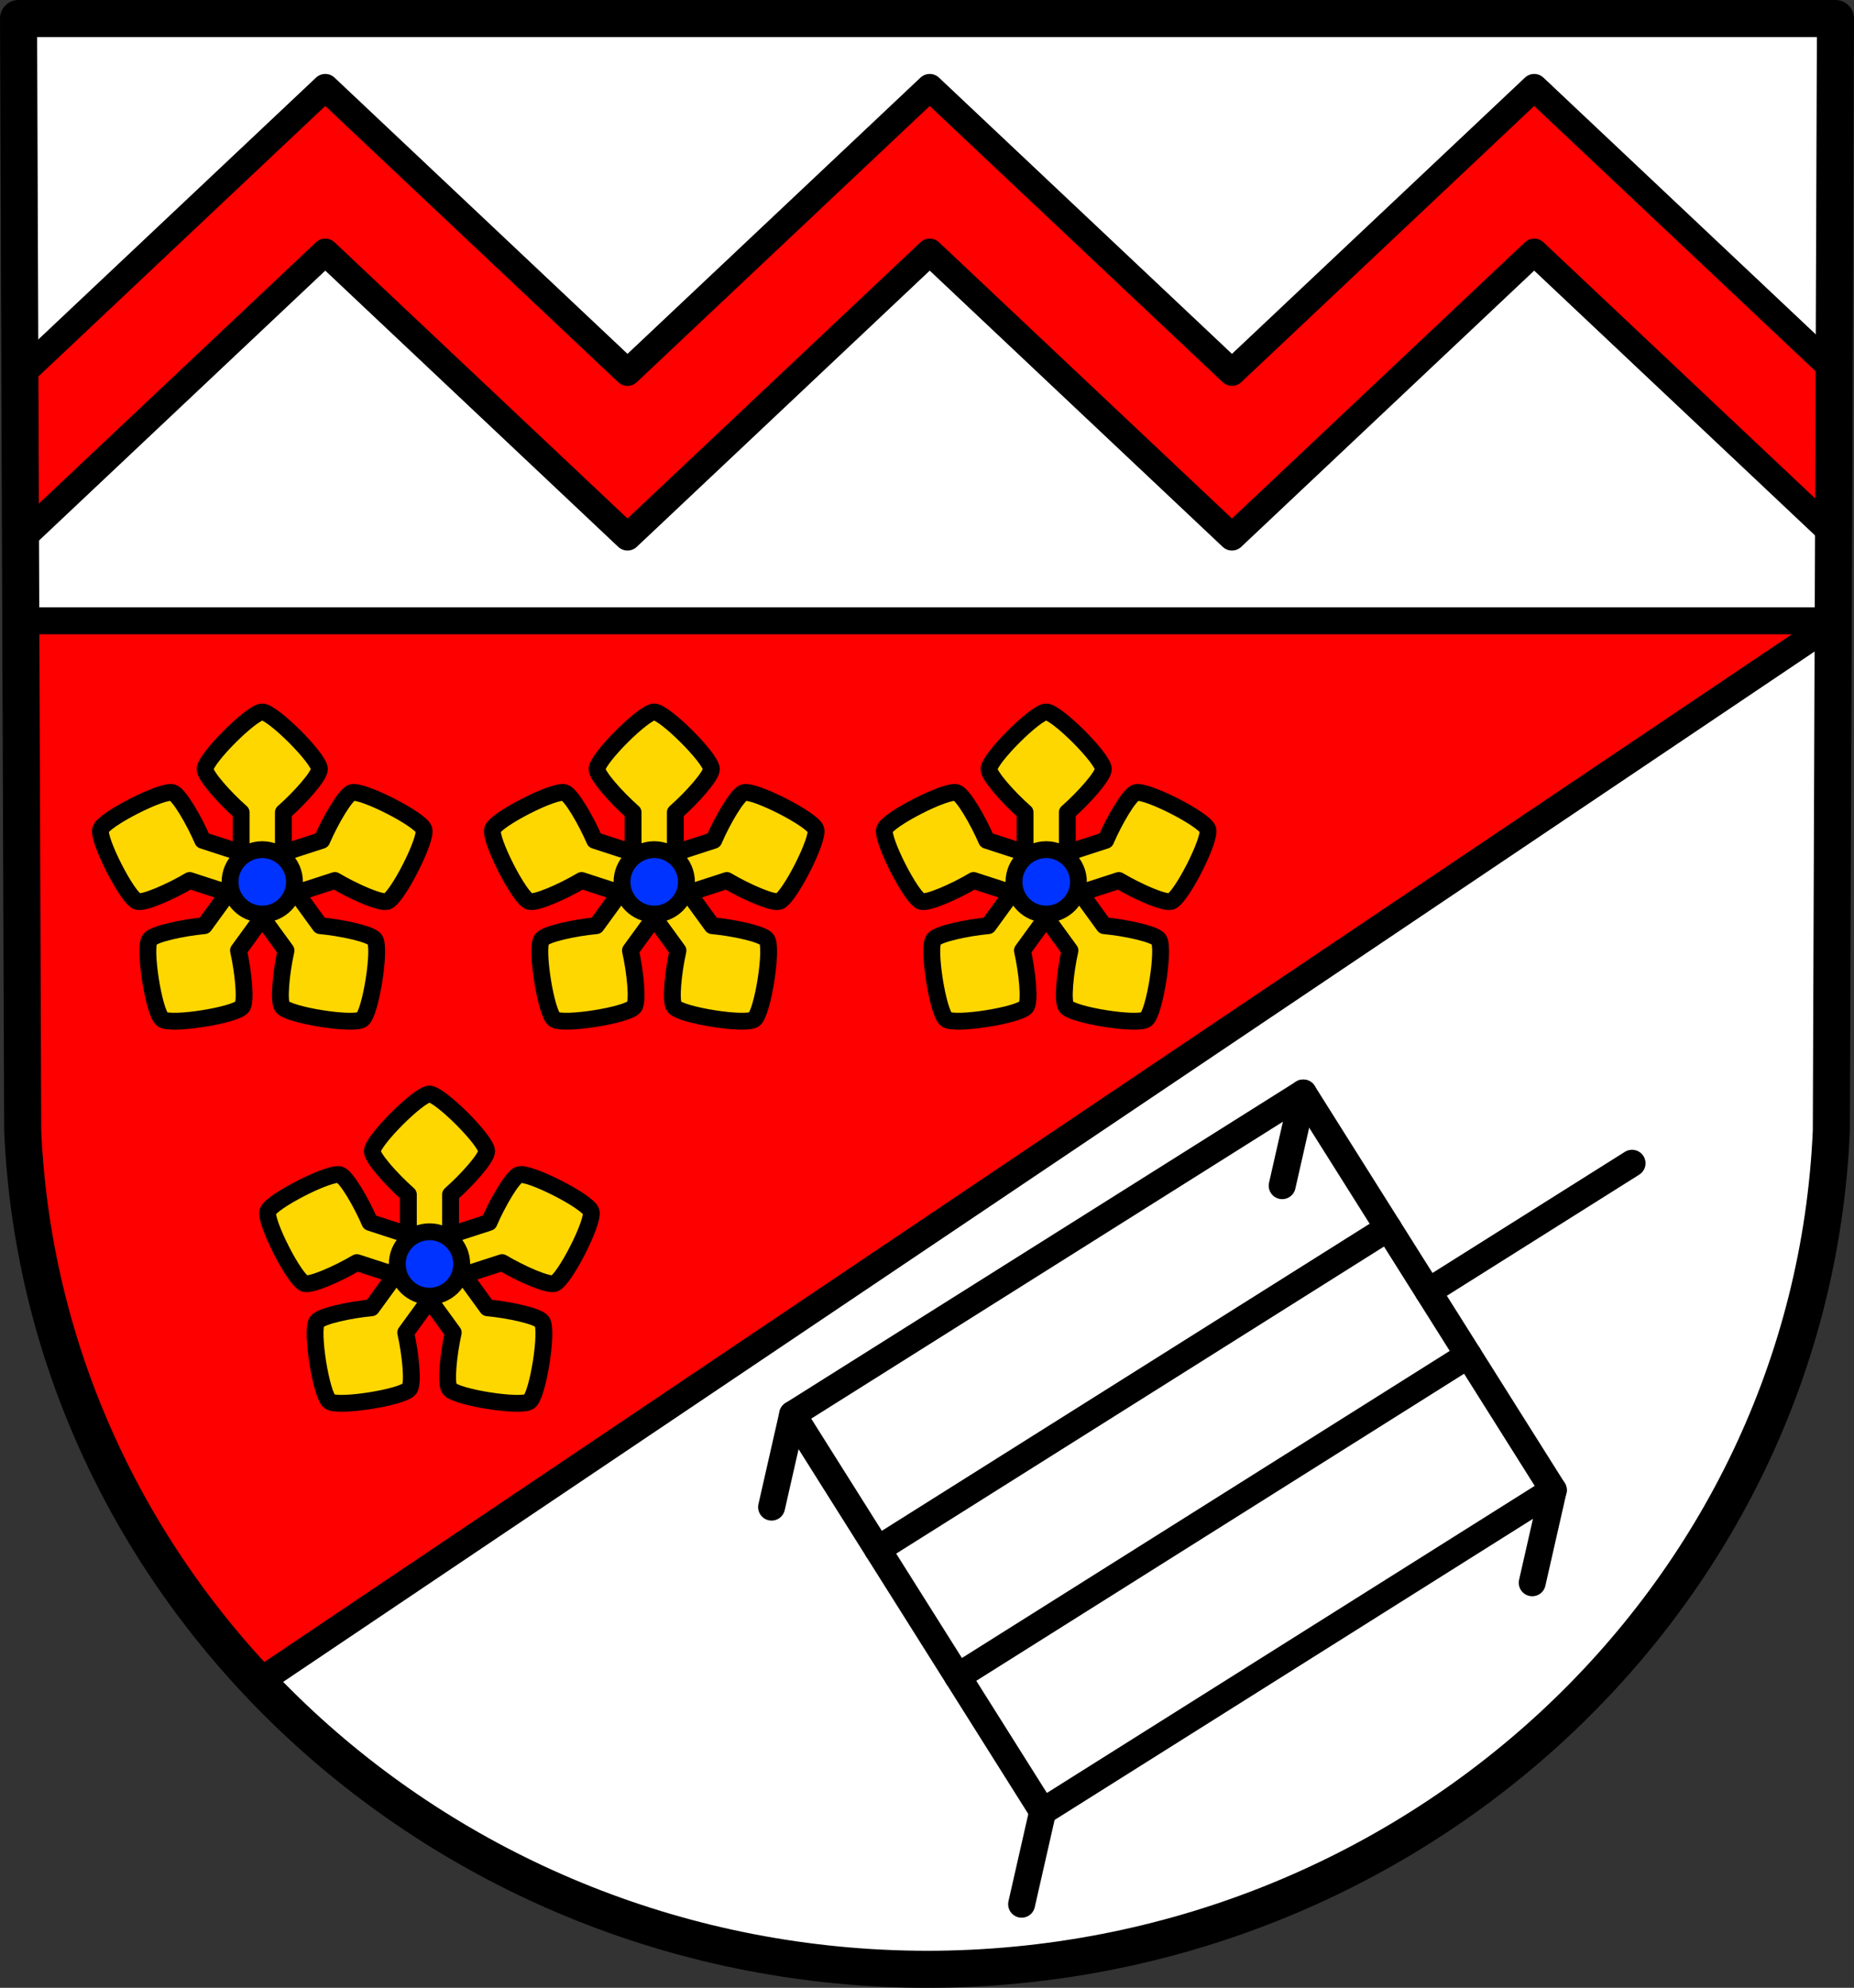 <?xml version="1.0" encoding="UTF-8" standalone="no"?>
<!-- Created with Inkscape (http://www.inkscape.org/) -->

<svg
   xmlns:dc="http://purl.org/dc/elements/1.1/"
   xmlns:cc="http://creativecommons.org/ns#"
   xmlns:rdf="http://www.w3.org/1999/02/22-rdf-syntax-ns#"
   xmlns:svg="http://www.w3.org/2000/svg"
   xmlns="http://www.w3.org/2000/svg"
   xmlns:sodipodi="http://sodipodi.sourceforge.net/DTD/sodipodi-0.dtd"
   xmlns:inkscape="http://www.inkscape.org/namespaces/inkscape"
   width="145.625mm"
   height="156.154mm"
   viewBox="0 0 145.625 156.154"
   version="1.1"
   id="svg8"
   inkscape:version="0.92.5 (2060ec1f9f, 2020-04-08)"
   sodipodi:docname="DEU Üxheim COA.svg">
  <rect x="0" y="0" width="145.625" height="156.154" fill="#333333" stroke="none"/>
  <defs
     id="defs2">
    <inkscape:path-effect
       effect="spiro"
       id="path-effect1561"
       is_visible="true" />
    <inkscape:path-effect
       effect="spiro"
       id="path-effect12566-8"
       is_visible="true" />
    <inkscape:path-effect
       effect="spiro"
       id="path-effect13166-1"
       is_visible="true" />
    <inkscape:path-effect
       effect="spiro"
       id="path-effect13014-2"
       is_visible="true" />
    <inkscape:path-effect
       effect="spiro"
       id="path-effect12606-5"
       is_visible="true" />
    <inkscape:path-effect
       effect="spiro"
       id="path-effect13858"
       is_visible="true" />
    <inkscape:path-effect
       effect="spiro"
       id="path-effect12498-4"
       is_visible="true" />
  </defs>
  <sodipodi:namedview
     id="base"
     pagecolor="#ffffff"
     bordercolor="#666666"
     borderopacity="1.0"
     inkscape:pageopacity="0.0"
     inkscape:pageshadow="2"
     inkscape:zoom="1.1300822"
     inkscape:cx="-40.270834"
     inkscape:cy="298.387"
     inkscape:document-units="mm"
     inkscape:current-layer="layer1"
     showgrid="false"
     inkscape:window-width="1920"
     inkscape:window-height="1046"
     inkscape:window-x="-11"
     inkscape:window-y="-11"
     inkscape:window-maximized="1"
     fit-margin-top="0"
     fit-margin-left="0"
     fit-margin-right="0"
     fit-margin-bottom="0"
     inkscape:snap-midpoints="true"
     inkscape:snap-smooth-nodes="true"
     inkscape:snap-nodes="true"
     inkscape:snap-global="false"
     inkscape:object-paths="true" />
  <g
     inkscape:label="Ebene 1"
     inkscape:groupmode="layer"
     id="layer1"
     transform="translate(282.909,-210.915)">
    <path
       style="fill:#ff0000;fill-rule:evenodd;stroke:none;stroke-width:2.91;stroke-linecap:round;stroke-linejoin:round;stroke-miterlimit:4;stroke-dasharray:none;stroke-opacity:1;fill-opacity:1"
       inkscape:connector-curvature="0"
       d="m -138.739,212.371 -0.326,87.367 c -1.588,36.75 -32.972,65.856 -71.031,65.877 -38.025,-0.045 -69.42,-29.161 -71.031,-65.877 l -0.326,-87.367 h 71.356 z"
       id="path10563-0-6-2-7-6"
       sodipodi:nodetypes="ccccccc" />
    <path
       style="opacity:1;fill:#ffffff;fill-opacity:1;fill-rule:evenodd;stroke:#000000;stroke-width:8;stroke-linecap:round;stroke-linejoin:round;stroke-miterlimit:4;stroke-dasharray:none;stroke-opacity:1;paint-order:markers fill stroke"
       d="M 5.5 5.5 L 6.166 184.023 L 544.227 184.023 L 544.895 5.5 L 275.191 5.5 L 5.5 5.5 z M 544.227 184.023 L 76.119 499.004 C 125.416 551.6 196.555 584.594 275.197 584.688 C 419.043 584.61 537.657 474.603 543.66 335.705 L 544.227 184.025 L 544.227 184.023 z "
       transform="matrix(0.265,0,0,0.265,-282.909,210.915)"
       id="rect1161" />
    <path
       style="opacity:1;fill:#ff0000;fill-opacity:1;fill-rule:evenodd;stroke:#000000;stroke-width:8;stroke-linecap:round;stroke-linejoin:round;stroke-miterlimit:4;stroke-dasharray:none;stroke-opacity:1;paint-order:markers fill stroke"
       d="M 96.412 25.922 L 70.531 50.326 L 5.895 111.275 L 6.07 158.484 L 6.828 159.199 L 96.412 74.729 L 160.113 134.797 L 185.992 159.199 L 211.871 134.797 L 275.574 74.729 L 365.156 159.199 L 454.738 74.729 L 544.32 159.199 L 544.502 110.566 L 480.617 50.326 L 454.738 25.922 L 428.857 50.326 L 365.156 110.395 L 301.453 50.326 L 275.574 25.922 L 249.695 50.326 L 185.992 110.395 L 122.289 50.326 L 96.412 25.922 z "
       transform="matrix(0.265,0,0,0.265,-282.909,210.915)"
       id="rect1214" />
    <path
       style="fill:none;fill-rule:evenodd;stroke:#000000;stroke-width:2.91;stroke-linecap:round;stroke-linejoin:round;stroke-miterlimit:4;stroke-dasharray:none;stroke-opacity:1"
       inkscape:connector-curvature="0"
       d="m -138.739,212.371 -0.326,87.367 c -1.588,36.75 -32.972,65.856 -71.031,65.877 -38.025,-0.045 -69.42,-29.161 -71.031,-65.877 l -0.326,-87.367 h 71.356 z"
       id="path10563-0-6-2-7"
       sodipodi:nodetypes="ccccccc" />
    <g
       transform="translate(161.196,-4.71e-6)"
       id="g1473-7"
       style="stroke:#000000;stroke-opacity:1">
      <rect
         transform="rotate(57.806)"
         y="447.315"
         x="69.071"
         height="47.394"
         width="36.862"
         id="rect1318-6"
         style="opacity:1;fill:none;fill-opacity:1;fill-rule:evenodd;stroke:#000000;stroke-width:2.117;stroke-linecap:round;stroke-linejoin:round;stroke-miterlimit:4;stroke-dasharray:none;stroke-opacity:1;paint-order:markers fill stroke" />
      <path
         inkscape:connector-curvature="0"
         id="path1320-3"
         d="m -335.064,307.377 -40.107,25.251"
         style="fill:none;stroke:#000000;stroke-width:2.117;stroke-linecap:round;stroke-linejoin:miter;stroke-miterlimit:4;stroke-dasharray:none;stroke-opacity:1" />
      <path
         inkscape:connector-curvature="0"
         id="path1320-6-3"
         d="m -328.774,317.369 -40.107,25.251"
         style="fill:none;stroke:#000000;stroke-width:2.117;stroke-linecap:round;stroke-linejoin:miter;stroke-miterlimit:4;stroke-dasharray:none;stroke-opacity:1" />
      <path
         inkscape:connector-curvature="0"
         id="path1341-4"
         d="m -331.919,312.373 16.006,-10.078"
         style="fill:none;stroke:#000000;stroke-width:2.117;stroke-linecap:round;stroke-linejoin:miter;stroke-miterlimit:4;stroke-dasharray:none;stroke-opacity:1" />
      <path
         inkscape:transform-center-y="3.2814444"
         inkscape:transform-center-x="-2.9448878"
         inkscape:connector-curvature="0"
         id="path1345-1"
         d="m -381.845,322.027 -1.655,7.281"
         style="fill:none;stroke:#000000;stroke-width:2.117;stroke-linecap:round;stroke-linejoin:round;stroke-miterlimit:4;stroke-dasharray:none;stroke-opacity:1" />
      <path
         inkscape:transform-center-y="3.2814444"
         inkscape:transform-center-x="-2.9448878"
         inkscape:connector-curvature="0"
         id="path1345-8-7"
         d="m -362.206,353.221 -1.655,7.281"
         style="fill:none;stroke:#000000;stroke-width:2.117;stroke-linecap:round;stroke-linejoin:round;stroke-miterlimit:4;stroke-dasharray:none;stroke-opacity:1" />
      <path
         inkscape:transform-center-y="3.2814444"
         inkscape:transform-center-x="-2.9448878"
         inkscape:connector-curvature="0"
         id="path1345-0-4"
         d="m -322.099,327.97 -1.655,7.281"
         style="fill:none;stroke:#000000;stroke-width:2.117;stroke-linecap:round;stroke-linejoin:round;stroke-miterlimit:4;stroke-dasharray:none;stroke-opacity:1" />
      <path
         inkscape:transform-center-y="3.2814444"
         inkscape:transform-center-x="-2.9448878"
         inkscape:connector-curvature="0"
         id="path1345-05-1"
         d="m -341.739,296.776 -1.655,7.281"
         style="fill:none;stroke:#000000;stroke-width:2.117;stroke-linecap:round;stroke-linejoin:round;stroke-miterlimit:4;stroke-dasharray:none;stroke-opacity:1" />
    </g>
    <path
       style="opacity:1;fill:#ffd700;fill-opacity:1;fill-rule:evenodd;stroke:#000000;stroke-width:1.323;stroke-linecap:round;stroke-linejoin:round;stroke-miterlimit:4;stroke-dasharray:none;stroke-opacity:1;paint-order:markers fill stroke"
       d="m -249.175,296.859 c -0.826,0 -4.492,3.666 -4.492,4.492 0,0.533 1.528,2.248 2.833,3.398 v 3.176 l -3.02,-0.982 c -0.69,-1.597 -1.848,-3.58 -2.355,-3.745 -0.785,-0.255 -5.405,2.098 -5.661,2.884 -0.255,0.785 2.099,5.405 2.884,5.661 0.507,0.165 2.609,-0.758 4.107,-1.644 l 3.02,0.981 -1.867,2.569 c -1.732,0.163 -3.976,0.652 -4.289,1.084 -0.485,0.668 0.325,5.789 0.993,6.274 0.668,0.485 5.79,-0.326 6.275,-0.994 0.314,-0.432 0.085,-2.716 -0.296,-4.414 l 1.867,-2.569 1.867,2.569 c -0.38,1.698 -0.609,3.983 -0.295,4.414 0.485,0.668 5.606,1.479 6.275,0.994 0.668,-0.485 1.479,-5.606 0.993,-6.274 -0.314,-0.432 -2.557,-0.921 -4.289,-1.084 l -1.867,-2.569 3.02,-0.981 c 1.497,0.886 3.6,1.809 4.107,1.644 0.785,-0.255 3.139,-4.875 2.884,-5.661 -0.255,-0.785 -4.875,-3.139 -5.661,-2.884 -0.507,0.165 -1.666,2.148 -2.356,3.745 l -3.02,0.981 v -3.176 c 1.306,-1.15 2.833,-2.864 2.833,-3.398 0,-0.826 -3.666,-4.492 -4.492,-4.492 z m -1.274,11.595 h 2.549 l 0.788,2.424 -2.062,1.498 -2.062,-1.498 z"
       id="rect1573"
       inkscape:connector-curvature="0" />
    <circle
       style="opacity:1;fill:#0033ff;fill-opacity:1;fill-rule:evenodd;stroke:#000000;stroke-width:1.323;stroke-linecap:round;stroke-linejoin:round;stroke-miterlimit:4;stroke-dasharray:none;stroke-opacity:1;paint-order:markers fill stroke"
       id="path1557"
       cx="-249.174"
       cy="310.207"
       r="2.531" />
    <path
       style="opacity:1;fill:#ffd700;fill-opacity:1;fill-rule:evenodd;stroke:#000000;stroke-width:1.323;stroke-linecap:round;stroke-linejoin:round;stroke-miterlimit:4;stroke-dasharray:none;stroke-opacity:1;paint-order:markers fill stroke"
       d="m -200.734,266.843 c -0.826,0 -4.492,3.666 -4.492,4.492 0,0.533 1.528,2.248 2.833,3.398 v 3.176 l -3.02,-0.982 c -0.69,-1.597 -1.848,-3.58 -2.355,-3.745 -0.785,-0.255 -5.405,2.098 -5.661,2.884 -0.255,0.785 2.099,5.405 2.884,5.661 0.507,0.165 2.609,-0.758 4.107,-1.644 l 3.02,0.981 -1.867,2.569 c -1.732,0.163 -3.976,0.652 -4.289,1.084 -0.485,0.668 0.325,5.789 0.993,6.274 0.668,0.485 5.79,-0.326 6.275,-0.994 0.314,-0.432 0.085,-2.716 -0.296,-4.414 l 1.867,-2.569 1.867,2.569 c -0.38,1.698 -0.609,3.983 -0.295,4.414 0.485,0.668 5.606,1.479 6.275,0.994 0.668,-0.485 1.479,-5.606 0.993,-6.274 -0.314,-0.432 -2.557,-0.921 -4.289,-1.084 l -1.867,-2.569 3.02,-0.981 c 1.497,0.886 3.6,1.809 4.107,1.644 0.785,-0.255 3.139,-4.875 2.884,-5.661 -0.255,-0.785 -4.875,-3.139 -5.661,-2.884 -0.507,0.165 -1.666,2.148 -2.356,3.745 l -3.02,0.981 v -3.176 c 1.306,-1.15 2.833,-2.864 2.833,-3.398 0,-0.826 -3.666,-4.492 -4.492,-4.492 z m -1.274,11.595 h 2.549 l 0.788,2.424 -2.062,1.498 -2.062,-1.498 z"
       id="rect1573-2"
       inkscape:connector-curvature="0" />
    <circle
       style="opacity:1;fill:#0033ff;fill-opacity:1;fill-rule:evenodd;stroke:#000000;stroke-width:1.323;stroke-linecap:round;stroke-linejoin:round;stroke-miterlimit:4;stroke-dasharray:none;stroke-opacity:1;paint-order:markers fill stroke"
       id="path1557-5"
       cx="-200.733"
       cy="280.191"
       r="2.531" />
    <path
       style="opacity:1;fill:#ffd700;fill-opacity:1;fill-rule:evenodd;stroke:#000000;stroke-width:1.323;stroke-linecap:round;stroke-linejoin:round;stroke-miterlimit:4;stroke-dasharray:none;stroke-opacity:1;paint-order:markers fill stroke"
       d="m -231.522,266.843 c -0.826,0 -4.492,3.666 -4.492,4.492 0,0.533 1.528,2.248 2.833,3.398 v 3.176 l -3.02,-0.982 c -0.69,-1.597 -1.848,-3.58 -2.355,-3.745 -0.785,-0.255 -5.405,2.098 -5.661,2.884 -0.255,0.785 2.099,5.405 2.884,5.661 0.507,0.165 2.609,-0.758 4.107,-1.644 l 3.02,0.981 -1.867,2.569 c -1.732,0.163 -3.976,0.652 -4.289,1.084 -0.485,0.668 0.325,5.789 0.993,6.274 0.668,0.485 5.79,-0.326 6.275,-0.994 0.314,-0.432 0.085,-2.716 -0.296,-4.414 l 1.867,-2.569 1.867,2.569 c -0.38,1.698 -0.609,3.983 -0.295,4.414 0.485,0.668 5.606,1.479 6.275,0.994 0.668,-0.485 1.479,-5.606 0.993,-6.274 -0.314,-0.432 -2.557,-0.921 -4.289,-1.084 l -1.867,-2.569 3.02,-0.981 c 1.497,0.886 3.6,1.809 4.107,1.644 0.785,-0.255 3.139,-4.875 2.884,-5.661 -0.255,-0.785 -4.875,-3.139 -5.661,-2.884 -0.507,0.165 -1.666,2.148 -2.356,3.745 l -3.02,0.981 v -3.176 c 1.306,-1.15 2.833,-2.864 2.833,-3.398 0,-0.826 -3.666,-4.492 -4.492,-4.492 z m -1.274,11.595 h 2.549 l 0.788,2.424 -2.062,1.498 -2.062,-1.498 z"
       id="rect1573-6"
       inkscape:connector-curvature="0" />
    <circle
       style="opacity:1;fill:#0033ff;fill-opacity:1;fill-rule:evenodd;stroke:#000000;stroke-width:1.323;stroke-linecap:round;stroke-linejoin:round;stroke-miterlimit:4;stroke-dasharray:none;stroke-opacity:1;paint-order:markers fill stroke"
       id="path1557-4"
       cx="-231.521"
       cy="280.191"
       r="2.531" />
    <path
       style="opacity:1;fill:#ffd700;fill-opacity:1;fill-rule:evenodd;stroke:#000000;stroke-width:1.323;stroke-linecap:round;stroke-linejoin:round;stroke-miterlimit:4;stroke-dasharray:none;stroke-opacity:1;paint-order:markers fill stroke"
       d="m -262.309,266.843 c -0.826,0 -4.492,3.666 -4.492,4.492 0,0.533 1.528,2.248 2.833,3.398 v 3.176 l -3.02,-0.982 c -0.69,-1.597 -1.848,-3.58 -2.355,-3.745 -0.785,-0.255 -5.405,2.098 -5.661,2.884 -0.255,0.785 2.099,5.405 2.884,5.661 0.507,0.165 2.609,-0.758 4.107,-1.644 l 3.02,0.981 -1.867,2.569 c -1.732,0.163 -3.976,0.652 -4.289,1.084 -0.485,0.668 0.325,5.789 0.993,6.274 0.668,0.485 5.79,-0.326 6.275,-0.994 0.314,-0.432 0.085,-2.716 -0.296,-4.414 l 1.867,-2.569 1.867,2.569 c -0.38,1.698 -0.609,3.983 -0.295,4.414 0.485,0.668 5.606,1.479 6.275,0.994 0.668,-0.485 1.479,-5.606 0.993,-6.274 -0.314,-0.432 -2.557,-0.921 -4.289,-1.084 l -1.867,-2.569 3.02,-0.981 c 1.497,0.886 3.6,1.809 4.107,1.644 0.785,-0.255 3.139,-4.875 2.884,-5.661 -0.255,-0.785 -4.875,-3.139 -5.661,-2.884 -0.507,0.165 -1.666,2.148 -2.356,3.745 l -3.02,0.981 v -3.176 c 1.306,-1.15 2.833,-2.864 2.833,-3.398 0,-0.826 -3.666,-4.492 -4.492,-4.492 z m -1.274,11.595 h 2.549 l 0.788,2.424 -2.062,1.498 -2.062,-1.498 z"
       id="rect1573-4"
       inkscape:connector-curvature="0" />
    <circle
       style="opacity:1;fill:#0033ff;fill-opacity:1;fill-rule:evenodd;stroke:#000000;stroke-width:1.323;stroke-linecap:round;stroke-linejoin:round;stroke-miterlimit:4;stroke-dasharray:none;stroke-opacity:1;paint-order:markers fill stroke"
       id="path1557-3"
       cx="-262.309"
       cy="280.191"
       r="2.531" />
  </g>
</svg>
